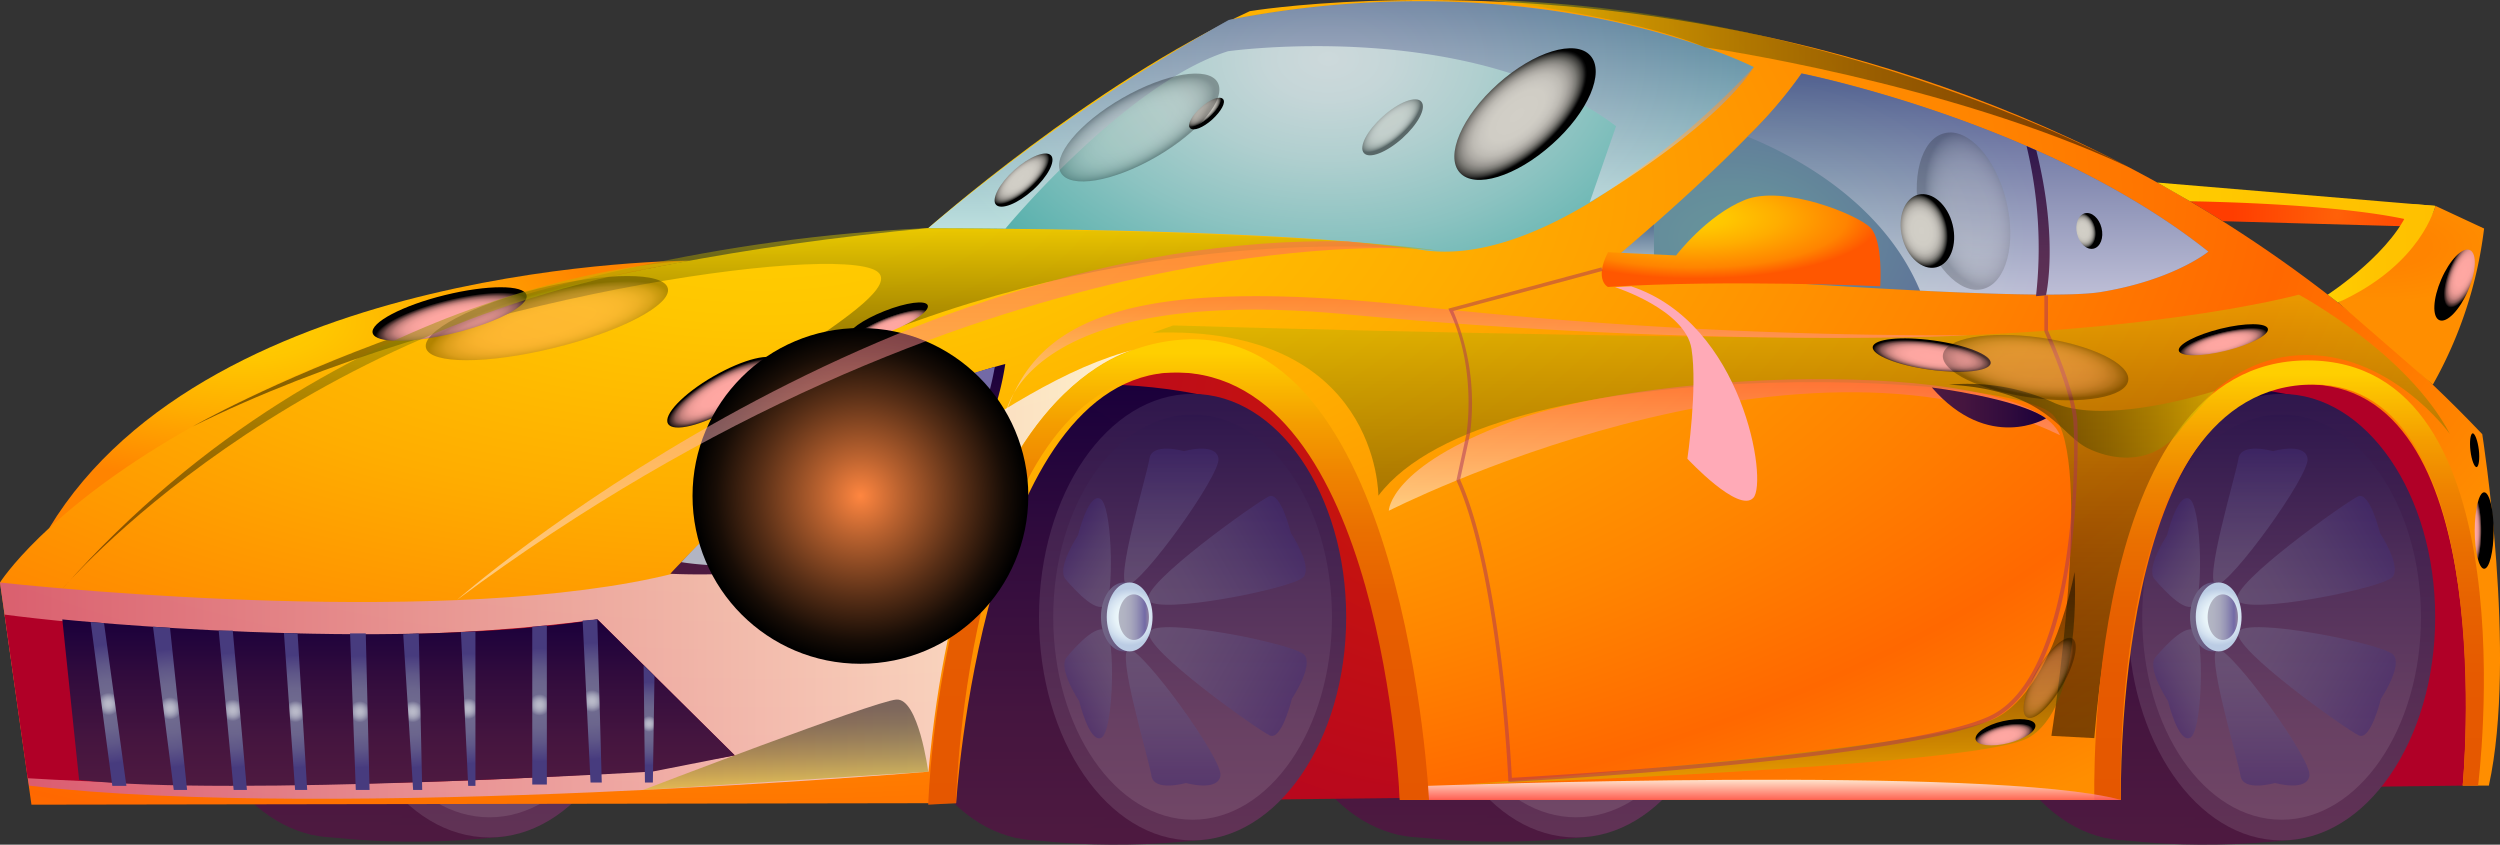 <svg xmlns="http://www.w3.org/2000/svg" xmlns:xlink="http://www.w3.org/1999/xlink" viewBox="0 0 341 115.21"><rect x="0" y="0" width="341" height="115.21" fill="#333333" stroke="none"/><defs><style>.cls-1{isolation:isolate;}.cls-2{fill:url(#Безымянный_градиент_367);}.cls-3{fill:url(#Безымянный_градиент_319);}.cls-100,.cls-101,.cls-102,.cls-103,.cls-104,.cls-105,.cls-106,.cls-12,.cls-13,.cls-17,.cls-18,.cls-19,.cls-20,.cls-21,.cls-22,.cls-23,.cls-24,.cls-26,.cls-31,.cls-32,.cls-33,.cls-34,.cls-35,.cls-36,.cls-37,.cls-38,.cls-4,.cls-41,.cls-42,.cls-44,.cls-45,.cls-46,.cls-47,.cls-48,.cls-49,.cls-50,.cls-51,.cls-52,.cls-53,.cls-54,.cls-55,.cls-56,.cls-57,.cls-58,.cls-65,.cls-66,.cls-67,.cls-68,.cls-69,.cls-70,.cls-71,.cls-72,.cls-73,.cls-74,.cls-76,.cls-79,.cls-8,.cls-80,.cls-81,.cls-82,.cls-83,.cls-85,.cls-86,.cls-87,.cls-88,.cls-89,.cls-91,.cls-93,.cls-94,.cls-95,.cls-96,.cls-97,.cls-98,.cls-99{fill-rule:evenodd;}.cls-4{fill:url(#Безымянный_градиент_11);}.cls-5{fill:url(#Безымянный_градиент_11-2);}.cls-6{fill:url(#Безымянный_градиент_81);}.cls-7{fill:url(#Безымянный_градиент_115);}.cls-8{fill:url(#Безымянный_градиент_11-3);}.cls-9{fill:url(#Безымянный_градиент_11-4);}.cls-10{fill:url(#Безымянный_градиент_81-2);}.cls-11{fill:url(#Безымянный_градиент_115-2);}.cls-12{fill:url(#Безымянный_градиент_309);}.cls-13{fill:url(#Безымянный_градиент_11-5);}.cls-14{fill:url(#Безымянный_градиент_11-6);}.cls-15{fill:url(#Безымянный_градиент_81-3);}.cls-16{fill:url(#Безымянный_градиент_371);}.cls-17,.cls-18,.cls-19,.cls-20,.cls-21,.cls-22,.cls-30,.cls-43,.cls-50,.cls-51,.cls-52,.cls-56,.cls-58,.cls-66,.cls-67,.cls-94{mix-blend-mode:multiply;}.cls-17,.cls-18,.cls-19,.cls-20,.cls-21,.cls-22,.cls-30,.cls-53,.cls-56,.cls-57,.cls-58,.cls-62,.cls-63,.cls-64,.cls-74,.cls-77,.cls-93,.cls-94,.cls-95{opacity:0.5;}.cls-17{fill:url(#Безымянный_градиент_92);}.cls-18{fill:url(#Безымянный_градиент_92-2);}.cls-19{fill:url(#Безымянный_градиент_92-3);}.cls-20{fill:url(#Безымянный_градиент_92-4);}.cls-21{fill:url(#Безымянный_градиент_92-5);}.cls-22{fill:url(#Безымянный_градиент_92-6);}.cls-23{fill:url(#Безымянный_градиент_92-7);}.cls-24{fill:url(#Безымянный_градиент_62);}.cls-25{fill:url(#Безымянный_градиент_93);}.cls-26{fill:url(#Безымянный_градиент_11-7);}.cls-27{fill:url(#Безымянный_градиент_11-8);}.cls-28{fill:url(#Безымянный_градиент_81-4);}.cls-29{fill:url(#Безымянный_градиент_371-2);}.cls-31{fill:url(#Безымянный_градиент_92-8);}.cls-32{fill:url(#Безымянный_градиент_92-9);}.cls-33{fill:url(#Безымянный_градиент_92-10);}.cls-34{fill:url(#Безымянный_градиент_92-11);}.cls-35{fill:url(#Безымянный_градиент_92-12);}.cls-36{fill:url(#Безымянный_градиент_92-13);}.cls-37{fill:url(#Безымянный_градиент_92-14);}.cls-38{fill:url(#Безымянный_градиент_62-2);}.cls-39{fill:url(#Безымянный_градиент_93-2);}.cls-40{fill:url(#Безымянный_градиент_382);}.cls-41{fill:url(#Безымянный_градиент_74);}.cls-42{fill:url(#Безымянный_градиент_127);}.cls-43,.cls-67{opacity:0.8;}.cls-43{fill:url(#Безымянный_градиент_314);}.cls-44{fill:url(#Безымянный_градиент_309-2);}.cls-45{fill:url(#Безымянный_градиент_11-9);}.cls-46{fill:url(#Безымянный_градиент_11-10);}.cls-47{fill:url(#Безымянный_градиент_64);}.cls-48{fill:url(#Безымянный_градиент_62-3);}.cls-49{fill:url(#Безымянный_градиент_62-4);}.cls-50,.cls-51,.cls-52{opacity:0.6;}.cls-50{fill:url(#Безымянный_градиент_124);}.cls-51{fill:url(#Безымянный_градиент_124-2);}.cls-52{fill:url(#Безымянный_градиент_124-3);}.cls-53,.cls-57,.cls-62,.cls-63,.cls-64,.cls-68,.cls-69,.cls-70,.cls-71,.cls-72,.cls-73,.cls-74,.cls-75,.cls-79,.cls-80,.cls-81,.cls-82,.cls-83,.cls-84,.cls-85,.cls-86,.cls-87,.cls-88,.cls-89,.cls-90,.cls-91,.cls-92,.cls-93,.cls-95{mix-blend-mode:screen;}.cls-53{fill:url(#Безымянный_градиент_323);}.cls-54{fill:url(#Безымянный_градиент_338);}.cls-55{fill:url(#Безымянный_градиент_338-2);}.cls-56{fill:url(#Безымянный_градиент_341);}.cls-57{fill:url(#Безымянный_градиент_342);}.cls-58{fill:url(#Безымянный_градиент_341-2);}.cls-59{fill:url(#Безымянный_градиент_346);}.cls-60{fill:url(#Безымянный_градиент_358);}.cls-61{fill:url(#Безымянный_градиент_358-2);}.cls-62{fill:url(#Безымянный_градиент_323-2);}.cls-63{fill:url(#Безымянный_градиент_368);}.cls-64{fill:url(#Безымянный_градиент_323-3);}.cls-65{fill:url(#Безымянный_градиент_378);}.cls-66{fill:#ffaab7;}.cls-67{fill:url(#Безымянный_градиент_379);}.cls-68{opacity:0.2;fill:url(#Безымянный_градиент_159);}.cls-69{fill:url(#Безымянный_градиент_159-2);}.cls-70{fill:url(#Безымянный_градиент_159-3);}.cls-71{fill:url(#Безымянный_градиент_159-4);}.cls-72{fill:url(#Безымянный_градиент_159-5);}.cls-73{fill:url(#Безымянный_градиент_159-6);}.cls-74{fill:url(#Безымянный_градиент_159-7);}.cls-75,.cls-83,.cls-90,.cls-91{opacity:0.3;}.cls-75{fill:url(#Безымянный_градиент_159-8);}.cls-76{fill:url(#Безымянный_градиент_81-5);}.cls-78{fill:#ab3255;}.cls-79{fill:url(#Безымянный_градиент_166);}.cls-80{fill:url(#Безымянный_градиент_166-2);}.cls-81{fill:url(#Безымянный_градиент_166-3);}.cls-82{fill:url(#Безымянный_градиент_166-4);}.cls-83{fill:url(#Безымянный_градиент_166-5);}.cls-84{fill:url(#Безымянный_градиент_166-6);}.cls-85{fill:url(#Безымянный_градиент_166-7);}.cls-86{fill:url(#Безымянный_градиент_166-8);}.cls-87{fill:url(#Безымянный_градиент_166-9);}.cls-88{fill:url(#Безымянный_градиент_166-10);}.cls-89{fill:url(#Безымянный_градиент_166-11);}.cls-90{fill:url(#Безымянный_градиент_166-12);}.cls-91{fill:url(#Безымянный_градиент_166-13);}.cls-92{fill:url(#Безымянный_градиент_162);}.cls-93{fill:url(#Безымянный_градиент_342-2);}.cls-94{fill:url(#Безымянный_градиент_341-3);}.cls-95{fill:url(#Безымянный_градиент_323-4);}.cls-96{fill:url(#Безымянный_градиент_11-11);}.cls-97{fill:url(#Безымянный_градиент_286);}.cls-98{fill:url(#Безымянный_градиент_286-2);}.cls-99{fill:url(#Безымянный_градиент_286-3);}.cls-100{fill:url(#Безымянный_градиент_286-4);}.cls-101{fill:url(#Безымянный_градиент_286-5);}.cls-102{fill:url(#Безымянный_градиент_286-6);}.cls-103{fill:url(#Безымянный_градиент_286-7);}.cls-104{fill:url(#Безымянный_градиент_286-8);}.cls-105{fill:url(#Безымянный_градиент_286-9);}.cls-106{fill:url(#Безымянный_градиент_286-10);}</style><radialGradient id="Безымянный_градиент_367" cx="359.26" cy="53.98" r="14.23" gradientUnits="userSpaceOnUse"><stop offset="0" stop-color="#ff6108"/><stop offset="1" stop-color="#ff3d00"/></radialGradient><radialGradient id="Безымянный_градиент_319" cx="73.82" cy="68.75" r="48.69" gradientTransform="translate(0 37.6) scale(1 0.45)" gradientUnits="userSpaceOnUse"><stop offset="0.03" stop-color="#ffcf00"/><stop offset="0.24" stop-color="#ffc600"/><stop offset="0.57" stop-color="#ffad00"/><stop offset="0.99" stop-color="#ff8500"/><stop offset="1" stop-color="#ff8400"/></radialGradient><linearGradient id="Безымянный_градиент_11" x1="95.5" y1="139.48" x2="95.5" y2="78.18" gradientUnits="userSpaceOnUse"><stop offset="0.02" stop-color="#4d1940"/><stop offset="0.28" stop-color="#45153f"/><stop offset="0.68" stop-color="#300b3d"/><stop offset="1" stop-color="#1a003b"/></linearGradient><linearGradient id="Безымянный_градиент_11-2" x1="45.81" y1="114.23" x2="45.81" y2="54.75" xlink:href="#Безымянный_градиент_11"/><linearGradient id="Безымянный_градиент_81" x1="66.77" y1="114.23" x2="66.77" y2="54.75" gradientUnits="userSpaceOnUse"><stop offset="0.02" stop-color="#603255"/><stop offset="0.29" stop-color="#582e54"/><stop offset="0.7" stop-color="#432250"/><stop offset="1" stop-color="#2f174d"/></linearGradient><linearGradient id="Безымянный_градиент_115" x1="66.77" y1="111.48" x2="66.77" y2="57.5" gradientUnits="userSpaceOnUse"><stop offset="0.02" stop-color="#704766"/><stop offset="0.24" stop-color="#684163"/><stop offset="0.58" stop-color="#53315b"/><stop offset="0.99" stop-color="#30184d"/><stop offset="1" stop-color="#2f174d"/></linearGradient><linearGradient id="Безымянный_градиент_11-3" x1="243.71" y1="139.48" x2="243.71" y2="78.18" xlink:href="#Безымянный_градиент_11"/><linearGradient id="Безымянный_градиент_11-4" x1="194.02" y1="114.23" x2="194.02" y2="54.75" xlink:href="#Безымянный_градиент_11"/><linearGradient id="Безымянный_градиент_81-2" x1="214.97" y1="114.23" x2="214.97" y2="54.75" xlink:href="#Безымянный_градиент_81"/><linearGradient id="Безымянный_градиент_115-2" x1="214.97" y1="111.48" x2="214.97" y2="57.5" xlink:href="#Безымянный_градиент_115"/><radialGradient id="Безымянный_градиент_309" cx="237.06" cy="83.37" r="78" gradientUnits="userSpaceOnUse"><stop offset="0" stop-color="#cc1908"/><stop offset="1" stop-color="#b00027"/></radialGradient><linearGradient id="Безымянный_градиент_11-5" x1="191.4" y1="139.89" x2="191.4" y2="77.13" xlink:href="#Безымянный_градиент_11"/><linearGradient id="Безымянный_градиент_11-6" x1="141.71" y1="114.63" x2="141.71" y2="53.73" xlink:href="#Безымянный_градиент_11"/><linearGradient id="Безымянный_градиент_81-3" x1="162.67" y1="114.63" x2="162.67" y2="53.73" xlink:href="#Безымянный_градиент_81"/><linearGradient id="Безымянный_градиент_371" x1="162.67" y1="111.81" x2="162.67" y2="56.55" gradientUnits="userSpaceOnUse"><stop offset="0.02" stop-color="#704666"/><stop offset="0.24" stop-color="#684063"/><stop offset="0.58" stop-color="#53315b"/><stop offset="0.99" stop-color="#30184d"/><stop offset="1" stop-color="#2f174d"/></linearGradient><linearGradient id="Безымянный_градиент_92" x1="200.25" y1="104.46" x2="200.25" y2="85.87" gradientUnits="userSpaceOnUse"><stop offset="0.02" stop-color="#726686"/><stop offset="0.26" stop-color="#6c5e84"/><stop offset="0.62" stop-color="#5a497d"/><stop offset="1" stop-color="#422c74"/></linearGradient><linearGradient id="Безымянный_градиент_92-2" x1="521.48" y1="120.97" x2="521.48" y2="112.26" gradientTransform="translate(-171.37 493.39) rotate(-60)" xlink:href="#Безымянный_градиент_92"/><linearGradient id="Безымянный_градиент_92-3" x1="656.94" y1="407.13" x2="656.94" y2="398.43" gradientTransform="translate(170.15 888.22) rotate(-120)" xlink:href="#Безымянный_градиент_92"/><linearGradient id="Безымянный_градиент_92-4" x1="482.53" y1="676.42" x2="482.53" y2="657.83" gradientTransform="translate(683.05 789.66) rotate(180)" xlink:href="#Безымянный_градиент_92"/><linearGradient id="Безымянный_градиент_92-5" x1="166.09" y1="661.83" x2="166.09" y2="639.7" gradientTransform="translate(854.43 296.28) rotate(120)" xlink:href="#Безымянный_градиент_92"/><linearGradient id="Безымянный_градиент_92-6" x1="21.66" y1="376.01" x2="21.66" y2="353.88" gradientTransform="translate(512.9 -98.56) rotate(60)" xlink:href="#Безымянный_градиент_92"/><linearGradient id="Безымянный_градиент_92-7" x1="190.67" y1="108.83" x2="196.92" y2="108.83" xlink:href="#Безымянный_градиент_92"/><radialGradient id="Безымянный_градиент_62" cx="194.58" cy="108.83" r="3.99" gradientUnits="userSpaceOnUse"><stop offset="0" stop-color="#f5ffff"/><stop offset="0.27" stop-color="#f1fcfd"/><stop offset="0.51" stop-color="#e6f2f8"/><stop offset="0.75" stop-color="#d4e2f0"/><stop offset="0.97" stop-color="#bbcce4"/></radialGradient><linearGradient id="Безымянный_градиент_93" x1="152.58" y1="84.18" x2="156.71" y2="84.18" gradientUnits="userSpaceOnUse"><stop offset="0" stop-color="#b3b6c3"/><stop offset="0.21" stop-color="#b0b2c2"/><stop offset="0.41" stop-color="#a7a7bd"/><stop offset="0.59" stop-color="#9795b6"/><stop offset="0.77" stop-color="#817bac"/><stop offset="0.87" stop-color="#736aa6"/><stop offset="1" stop-color="#9185a2"/></linearGradient><linearGradient id="Безымянный_градиент_11-7" x1="339.95" y1="139.89" x2="339.95" y2="77.13" xlink:href="#Безымянный_градиент_11"/><linearGradient id="Безымянный_градиент_11-8" x1="290.26" y1="114.63" x2="290.26" y2="53.73" xlink:href="#Безымянный_градиент_11"/><linearGradient id="Безымянный_градиент_81-4" x1="311.21" y1="114.63" x2="311.21" y2="53.73" xlink:href="#Безымянный_градиент_81"/><linearGradient id="Безымянный_градиент_371-2" x1="311.21" y1="111.81" x2="311.21" y2="56.55" xlink:href="#Безымянный_градиент_371"/><linearGradient id="Безымянный_градиент_92-8" x1="348.8" y1="104.46" x2="348.8" y2="85.87" xlink:href="#Безымянный_градиент_92"/><linearGradient id="Безымянный_градиент_92-9" x1="595.76" y1="249.62" x2="595.76" y2="240.91" gradientTransform="translate(-171.37 493.39) rotate(-60)" xlink:href="#Безымянный_градиент_92"/><linearGradient id="Безымянный_градиент_92-10" x1="582.66" y1="535.78" x2="582.66" y2="527.07" gradientTransform="translate(170.15 888.22) rotate(-120)" xlink:href="#Безымянный_градиент_92"/><linearGradient id="Безымянный_градиент_92-11" x1="333.99" y1="676.42" x2="333.99" y2="657.83" gradientTransform="translate(683.05 789.66) rotate(180)" xlink:href="#Безымянный_градиент_92"/><linearGradient id="Безымянный_градиент_92-12" x1="91.82" y1="533.18" x2="91.82" y2="511.06" gradientTransform="translate(854.43 296.28) rotate(120)" xlink:href="#Безымянный_градиент_92"/><linearGradient id="Безымянный_градиент_92-13" x1="95.93" y1="247.36" x2="95.93" y2="225.24" gradientTransform="translate(512.9 -98.56) rotate(60)" xlink:href="#Безымянный_градиент_92"/><linearGradient id="Безымянный_градиент_92-14" x1="339.22" y1="108.83" x2="345.47" y2="108.83" xlink:href="#Безымянный_градиент_92"/><radialGradient id="Безымянный_градиент_62-2" cx="343.13" cy="108.83" r="3.99" xlink:href="#Безымянный_градиент_62"/><linearGradient id="Безымянный_градиент_93-2" x1="301.12" y1="84.18" x2="305.26" y2="84.18" xlink:href="#Безымянный_градиент_93"/><radialGradient id="Безымянный_градиент_382" cx="144.32" cy="50.31" r="254.49" gradientTransform="translate(0 27.51) scale(1 0.45)" gradientUnits="userSpaceOnUse"><stop offset="0.03" stop-color="#ffcf00"/><stop offset="0.16" stop-color="#ffc600"/><stop offset="0.38" stop-color="#ffad00"/><stop offset="0.65" stop-color="#ff8500"/><stop offset="0.82" stop-color="#ff6800"/><stop offset="1" stop-color="#ff8e00"/></radialGradient><radialGradient id="Безымянный_градиент_74" cx="221.69" cy="32.58" r="55.96" gradientTransform="translate(0 11.21) scale(1 0.66)" gradientUnits="userSpaceOnUse"><stop offset="0" stop-color="#cdd9db"/><stop offset="0.15" stop-color="#c5d6d8"/><stop offset="0.37" stop-color="#b0cfcf"/><stop offset="0.65" stop-color="#8cc3c1"/><stop offset="0.97" stop-color="#5cb2ae"/><stop offset="1" stop-color="#57b0ac"/></radialGradient><radialGradient id="Безымянный_градиент_127" cx="276.66" cy="56.89" r="42.33" gradientTransform="translate(0 19.57) scale(1 0.66)" gradientUnits="userSpaceOnUse"><stop offset="0" stop-color="#67959b"/><stop offset="0.25" stop-color="#658d9b"/><stop offset="0.62" stop-color="#607899"/><stop offset="1" stop-color="#5a5c98"/></radialGradient><linearGradient id="Безымянный_градиент_314" x1="40.5" y1="102.94" x2="195.63" y2="102.94" gradientUnits="userSpaceOnUse"><stop offset="0.01" stop-color="#d1578b"/><stop offset="1" stop-color="#fff"/></linearGradient><radialGradient id="Безымянный_градиент_309-2" cx="90.92" cy="120.1" r="36.15" xlink:href="#Безымянный_градиент_309"/><linearGradient id="Безымянный_градиент_11-9" x1="94.87" y1="131.87" x2="94.87" y2="109.17" xlink:href="#Безымянный_градиент_11"/><linearGradient id="Безымянный_градиент_11-10" x1="154.78" y1="103.03" x2="154.78" y2="74.33" xlink:href="#Безымянный_градиент_11"/><linearGradient id="Безымянный_градиент_64" x1="154.81" y1="101.87" x2="154.81" y2="74.73" gradientUnits="userSpaceOnUse"><stop offset="0" stop-color="#b3b6c3"/><stop offset="0.21" stop-color="#b0b2c2"/><stop offset="0.41" stop-color="#a7a7bd"/><stop offset="0.59" stop-color="#9795b6"/><stop offset="0.77" stop-color="#817bac"/><stop offset="0.87" stop-color="#736aa6"/></linearGradient><radialGradient id="Безымянный_градиент_62-3" cx="154.95" cy="83.15" r="13.02" xlink:href="#Безымянный_градиент_62"/><radialGradient id="Безымянный_градиент_62-4" cx="140.02" cy="92.42" r="8.66" xlink:href="#Безымянный_градиент_62"/><linearGradient id="Безымянный_градиент_124" x1="223.41" y1="55.85" x2="223.41" y2="24.85" gradientUnits="userSpaceOnUse"><stop offset="0" stop-color="#fff"/><stop offset="0.99" stop-color="#4d5e8b"/></linearGradient><linearGradient id="Безымянный_градиент_124-2" x1="262.52" y1="61.95" x2="262.52" y2="55.29" xlink:href="#Безымянный_градиент_124"/><linearGradient id="Безымянный_градиент_124-3" x1="310.28" y1="64.87" x2="310.28" y2="34.71" xlink:href="#Безымянный_градиент_124"/><linearGradient id="Безымянный_градиент_323" x1="286.18" y1="125.39" x2="286.18" y2="64.87" gradientUnits="userSpaceOnUse"><stop offset="0.01"/><stop offset="0.11" stop-color="#070600"/><stop offset="0.25" stop-color="#1a1800"/><stop offset="0.42" stop-color="#393500"/><stop offset="0.61" stop-color="#655d00"/><stop offset="0.81" stop-color="#9c9000"/><stop offset="0.99" stop-color="#d4c400"/></linearGradient><linearGradient id="Безымянный_градиент_338" x1="201.27" y1="134.44" x2="201.27" y2="70.96" gradientUnits="userSpaceOnUse"><stop offset="0" stop-color="#e55700"/><stop offset="0.28" stop-color="#e65a00"/><stop offset="0.45" stop-color="#e76200"/><stop offset="0.59" stop-color="#ea7000"/><stop offset="0.71" stop-color="#ef8400"/><stop offset="0.82" stop-color="#f49e00"/><stop offset="0.92" stop-color="#fbbe00"/><stop offset="0.97" stop-color="#ffcf00"/></linearGradient><linearGradient id="Безымянный_градиент_338-2" x1="352.73" y1="133.79" x2="352.73" y2="73.84" xlink:href="#Безымянный_градиент_338"/><linearGradient id="Безымянный_градиент_341" x1="243.4" y1="81.22" x2="243.4" y2="65.08" gradientUnits="userSpaceOnUse"><stop offset="0" stop-color="#fff"/><stop offset="0.99" stop-color="#ff5e68"/></linearGradient><linearGradient id="Безымянный_градиент_342" x1="281.91" y1="131.69" x2="281.91" y2="102.7" gradientUnits="userSpaceOnUse"><stop offset="0.01" stop-color="#d4c400"/><stop offset="0.19" stop-color="#9c9000"/><stop offset="0.39" stop-color="#655d00"/><stop offset="0.58" stop-color="#393500"/><stop offset="0.75" stop-color="#1a1800"/><stop offset="0.89" stop-color="#070600"/><stop offset="0.99"/></linearGradient><linearGradient id="Безымянный_градиент_341-2" x1="275.71" y1="94.35" x2="275.71" y2="76.39" xlink:href="#Безымянный_градиент_341"/><radialGradient id="Безымянный_градиент_346" cx="365.45" cy="58.45" r="16.94" gradientTransform="translate(0 31.97) scale(1 0.45)" gradientUnits="userSpaceOnUse"><stop offset="0.38" stop-color="#ff8400"/><stop offset="1" stop-color="#ff8e00"/></radialGradient><linearGradient id="Безымянный_градиент_358" x1="334.75" y1="52.43" x2="372.67" y2="52.43" gradientUnits="userSpaceOnUse"><stop offset="0.03" stop-color="#ffcf00"/><stop offset="0.13" stop-color="#ffcb00"/><stop offset="0.45" stop-color="#ffc300"/><stop offset="1" stop-color="#ffc000"/></linearGradient><linearGradient id="Безымянный_градиент_358-2" x1="358" y1="59.22" x2="372.67" y2="59.22" xlink:href="#Безымянный_градиент_358"/><linearGradient id="Безымянный_градиент_323-2" x1="152.08" y1="82.86" x2="152.08" y2="55.79" xlink:href="#Безымянный_градиент_323"/><linearGradient id="Безымянный_градиент_368" x1="243.71" y1="36.06" x2="330.76" y2="36.06" xlink:href="#Безымянный_градиент_342"/><linearGradient id="Безымянный_градиент_323-3" x1="306.31" y1="82.07" x2="342.61" y2="82.07" xlink:href="#Безымянный_градиент_323"/><radialGradient id="Безымянный_градиент_378" cx="271.88" cy="55.12" r="29.89" gradientTransform="matrix(0.87, 0.01, 0, 0.28, 34.49, 36.15)" gradientUnits="userSpaceOnUse"><stop offset="0.03" stop-color="#ffcf00"/><stop offset="0.2" stop-color="#ffc600"/><stop offset="0.47" stop-color="#ffad00"/><stop offset="0.81" stop-color="#ff8500"/><stop offset="0.82" stop-color="#ff8400"/><stop offset="1" stop-color="#ff5700"/></radialGradient><linearGradient id="Безымянный_градиент_379" x1="282.54" y1="133.79" x2="282.54" y2="131.04" gradientUnits="userSpaceOnUse"><stop offset="0.01" stop-color="#ff5e68"/><stop offset="1" stop-color="#fff"/></linearGradient><radialGradient id="Безымянный_градиент_159" cx="343.1" cy="105.29" r="7.6" gradientTransform="matrix(0.77, -0.19, 0.34, 1.4, 9.34, -28.96)" gradientUnits="userSpaceOnUse"><stop offset="0.01" stop-color="#d2cfc7"/><stop offset="0.39" stop-color="#d0cdc5"/><stop offset="0.52" stop-color="#c9c6bf"/><stop offset="0.62" stop-color="#bebbb4"/><stop offset="0.7" stop-color="#adaaa4"/><stop offset="0.77" stop-color="#97948f"/><stop offset="0.83" stop-color="#7b7a75"/><stop offset="0.88" stop-color="#5b5a56"/><stop offset="0.93" stop-color="#353533"/><stop offset="0.97" stop-color="#0c0c0c"/><stop offset="0.99"/></radialGradient><radialGradient id="Безымянный_градиент_159-2" cx="340.86" cy="106.07" r="3.55" gradientTransform="matrix(0.97, -0.24, 0.34, 1.4, -64.09, -10.56)" xlink:href="#Безымянный_градиент_159"/><radialGradient id="Безымянный_градиент_159-3" cx="362.3" cy="109.74" r="1.72" gradientTransform="matrix(0.97, -0.24, 0.34, 1.4, -64.09, -10.56)" xlink:href="#Безымянный_градиент_159"/><radialGradient id="Безымянный_градиент_159-4" cx="80.34" cy="154.3" r="1.88" gradientTransform="matrix(0.67, 0.74, -1.99, 1.78, 432.98, -285.13)" xlink:href="#Безымянный_градиент_159"/><radialGradient id="Безымянный_градиент_159-5" cx="141.58" cy="133.04" r="4.48" gradientTransform="matrix(0.82, 0.92, -1.99, 1.78, 396.09, -326.67)" xlink:href="#Безымянный_градиент_159"/><radialGradient id="Безымянный_градиент_159-6" cx="90.23" cy="145.06" r="1.12" gradientTransform="matrix(0.67, 0.74, -1.99, 1.78, 432.98, -285.13)" xlink:href="#Безымянный_градиент_159"/><radialGradient id="Безымянный_градиент_159-7" cx="108.6" cy="138.46" r="1.98" gradientTransform="matrix(0.67, 0.74, -1.99, 1.78, 432.98, -285.13)" xlink:href="#Безымянный_градиент_159"/><radialGradient id="Безымянный_градиент_159-8" cx="67.24" cy="158.15" r="4.63" gradientTransform="matrix(0, 1, -2.67, 0, 617.57, -25.17)" xlink:href="#Безымянный_градиент_159"/><linearGradient id="Безымянный_градиент_81-5" x1="318.5" y1="65.08" x2="318.5" y2="44.6" xlink:href="#Безымянный_градиент_81"/><radialGradient id="Безымянный_градиент_166" cx="-85.38" cy="207.6" r="4.48" gradientTransform="matrix(0.14, 0.58, -2.34, 0.58, 599.8, -2.69)" gradientUnits="userSpaceOnUse"><stop offset="0.01" stop-color="#ffa7a2"/><stop offset="0.37" stop-color="#fda6a1"/><stop offset="0.5" stop-color="#f6a19c"/><stop offset="0.6" stop-color="#eb9a95"/><stop offset="0.67" stop-color="#da8f8a"/><stop offset="0.74" stop-color="#c4807c"/><stop offset="0.79" stop-color="#a86e6b"/><stop offset="0.85" stop-color="#885956"/><stop offset="0.89" stop-color="#62403e"/><stop offset="0.94" stop-color="#372423"/><stop offset="0.98" stop-color="#090606"/><stop offset="0.99"/></radialGradient><radialGradient id="Безымянный_градиент_166-2" cx="-58.03" cy="174.96" r="2.4" gradientTransform="matrix(0.22, 0.55, -2.24, 0.89, 566.49, -54.43)" xlink:href="#Безымянный_градиент_166"/><radialGradient id="Безымянный_градиент_166-3" cx="-14.92" cy="156.41" r="2.4" gradientTransform="matrix(0.56, 0.2, -0.8, 2.27, 303.26, -247.9)" xlink:href="#Безымянный_градиент_166"/><radialGradient id="Безымянный_градиент_166-4" cx="-29.85" cy="177.77" r="2.4" gradientTransform="matrix(0.52, 0.9, -3.1, 1.79, 705.65, -212.97)" xlink:href="#Безымянный_градиент_166"/><radialGradient id="Безымянный_градиент_166-5" cx="-79.18" cy="202.3" r="7.05" xlink:href="#Безымянный_градиент_166"/><radialGradient id="Безымянный_градиент_166-6" cx="55.13" cy="152.67" r="3.37" gradientTransform="matrix(-0.6, 0, 0, -2.41, 336.85, 441.02)" xlink:href="#Безымянный_градиент_166"/><radialGradient id="Безымянный_градиент_166-7" cx="-3.18" cy="131.45" r="2.59" gradientTransform="matrix(0.14, 0.58, -2.34, 0.58, 651.82, -2.89)" xlink:href="#Безымянный_градиент_166"/><radialGradient id="Безымянный_градиент_166-8" cx="70.84" cy="159.81" r="2.59" gradientTransform="matrix(0.14, 0.58, -1.57, 0.39, 554.77, 21.75)" xlink:href="#Безымянный_градиент_166"/><radialGradient id="Безымянный_градиент_166-9" cx="403.55" cy="165.08" r="0.96" gradientTransform="matrix(-0.59, 0.07, -0.28, -2.39, 663.85, 452.84)" xlink:href="#Безымянный_градиент_166"/><radialGradient id="Безымянный_градиент_166-10" cx="439.55" cy="158.04" r="2.16" gradientTransform="translate(641.44 477.93) rotate(180) scale(0.6 2.41)" xlink:href="#Безымянный_градиент_166"/><radialGradient id="Безымянный_градиент_166-11" cx="405.61" cy="158.64" r="2.16" gradientTransform="matrix(-0.84, -0.37, 0.96, -2.21, 564.95, 562.53)" xlink:href="#Безымянный_градиент_166"/><radialGradient id="Безымянный_градиент_166-12" cx="113.99" cy="146.71" r="5.3" gradientTransform="matrix(-0.78, 0, 0, -2.41, 407.31, 428.38)" xlink:href="#Безымянный_градиент_166"/><radialGradient id="Безымянный_градиент_166-13" cx="101.76" cy="115.27" r="2.58" gradientTransform="matrix(0.68, 0.39, -1.21, 2.09, 390.05, -163.24)" xlink:href="#Безымянный_градиент_166"/><radialGradient id="Безымянный_градиент_162" cx="117.36" cy="67.64" r="22.9" gradientUnits="userSpaceOnUse"><stop offset="0" stop-color="#ff8640"/><stop offset="0.24" stop-color="#ba622f"/><stop offset="0.61" stop-color="#572e16"/><stop offset="0.86" stop-color="#180d06"/><stop offset="0.99"/></radialGradient><linearGradient id="Безымянный_градиент_342-2" x1="147.67" y1="132.43" x2="147.67" y2="120.09" xlink:href="#Безымянный_градиент_342"/><linearGradient id="Безымянный_градиент_341-3" x1="167.83" y1="106.55" x2="167.83" y2="57.58" xlink:href="#Безымянный_градиент_341"/><linearGradient id="Безымянный_градиент_323-4" x1="91.82" y1="104.95" x2="91.82" y2="60.23" xlink:href="#Безымянный_градиент_323"/><linearGradient id="Безымянный_градиент_11-11" x1="303.98" y1="80.26" x2="319.56" y2="80.26" xlink:href="#Безымянный_градиент_11"/><radialGradient id="Безымянный_градиент_286" cx="14.81" cy="96.02" r="8.09" gradientUnits="userSpaceOnUse"><stop offset="0" stop-color="#babbca"/><stop offset="0.04" stop-color="#b7b7c7"/><stop offset="0.08" stop-color="#acacbf"/><stop offset="0.12" stop-color="#9b9ab2"/><stop offset="0.16" stop-color="#83809f"/><stop offset="0.19" stop-color="#6f6a8f"/><stop offset="0.41" stop-color="#6b658d"/><stop offset="0.67" stop-color="#5f5788"/><stop offset="0.96" stop-color="#4b3f80"/><stop offset="1" stop-color="#473b7e"/></radialGradient><radialGradient id="Безымянный_градиент_286-2" cx="23.19" cy="96.62" r="8.04" xlink:href="#Безымянный_градиент_286"/><radialGradient id="Безымянный_градиент_286-3" cx="31.75" cy="96.88" r="7.81" xlink:href="#Безымянный_градиент_286"/><radialGradient id="Безымянный_градиент_286-4" cx="40.31" cy="97.05" r="7.65" xlink:href="#Безымянный_градиент_286"/><radialGradient id="Безымянный_градиент_286-5" cx="49.08" cy="97.08" r="7.61" xlink:href="#Безымянный_градиент_286"/><radialGradient id="Безымянный_градиент_286-6" cx="56.3" cy="97.08" r="7.61" xlink:href="#Безымянный_градиент_286"/><radialGradient id="Безымянный_градиент_286-7" cx="63.86" cy="96.66" r="7.48" xlink:href="#Безымянный_градиент_286"/><radialGradient id="Безымянный_градиент_286-8" cx="73.59" cy="96.15" r="7.71" xlink:href="#Безымянный_градиент_286"/><radialGradient id="Безымянный_градиент_286-9" cx="80.77" cy="95.62" r="7.92" xlink:href="#Безымянный_градиент_286"/><radialGradient id="Безымянный_градиент_286-10" cx="88.53" cy="98.74" r="5.68" xlink:href="#Безымянный_градиент_286"/></defs><g class="cls-1"><g id="objects"><path class="cls-2" d="M379.3,55.85l-35.6-1-4.48-2.73S367.46,51.62,379.3,55.85Z" transform="translate(-40.5 -24.68)"/><path class="cls-3" d="M134.62,60.23s-65.31,0-87.41,36.48C47.21,96.71,85.36,69.32,134.62,60.23Z" transform="translate(-40.5 -24.68)"/><path class="cls-4" d="M82.48,138.41s11,2.15,26.8.36v-59s-16-3.75-27.56.41Z" transform="translate(-40.5 -24.68)"/><ellipse class="cls-5" cx="45.81" cy="84.49" rx="20.95" ry="29.74"/><ellipse class="cls-6" cx="66.77" cy="84.49" rx="20.95" ry="29.74"/><ellipse class="cls-7" cx="66.77" cy="84.49" rx="19.01" ry="26.99"/><path class="cls-8" d="M230.69,138.41s11,2.15,26.8.36v-59s-16-3.75-27.56.41Z" transform="translate(-40.5 -24.68)"/><ellipse class="cls-9" cx="194.02" cy="84.49" rx="20.95" ry="29.74"/><ellipse class="cls-10" cx="214.97" cy="84.49" rx="20.95" ry="29.74"/><ellipse class="cls-11" cx="214.97" cy="84.49" rx="19.01" ry="26.99"/><path class="cls-12" d="M170.92,134.23l205.49-2.39s14-54.6-22.94-59.59-145-16.13-166.25-7.38S171.76,125.93,170.92,134.23Z" transform="translate(-40.5 -24.68)"/><path class="cls-13" d="M178.38,138.79s11,2.2,26.8.37V78.72s-16-3.84-27.56.42Z" transform="translate(-40.5 -24.68)"/><ellipse class="cls-14" cx="141.71" cy="84.18" rx="20.95" ry="30.45"/><ellipse class="cls-15" cx="162.67" cy="84.18" rx="20.95" ry="30.45"/><ellipse class="cls-16" cx="162.67" cy="84.18" rx="19.01" ry="27.63"/><path class="cls-17" d="M206.7,87.22c-.33-2.25-4.7-1-4.7-1s-4.38-1.24-4.71,1-4.92,17.24-3,17.24S207,89.48,206.7,87.22Z" transform="translate(-40.5 -24.68)"/><path class="cls-18" d="M190.54,92.69c-1.61-.74-3,5-3,5s-3,4.49-1.7,6,4.72,5.3,5.65,3.11S192.16,93.43,190.54,92.69Z" transform="translate(-40.5 -24.68)"/><path class="cls-19" d="M186,114.32c-1.28,1.52,1.7,6,1.7,6s1.39,5.73,3,5,1.88-11.94.94-14.13S187.25,112.8,186,114.32Z" transform="translate(-40.5 -24.68)"/><path class="cls-20" d="M197.55,130.48c.34,2.26,4.71,1,4.71,1s4.37,1.24,4.71-1-10.59-17.23-12.46-17.23S197.22,128.23,197.55,130.48Z" transform="translate(-40.5 -24.68)"/><path class="cls-21" d="M213.71,125c1.61.73,3-5,3-5s3-4.49,1.7-6-20.23-5.3-21.16-3.11S212.1,124.28,213.71,125Z" transform="translate(-40.5 -24.68)"/><path class="cls-22" d="M218.29,103.39c1.28-1.52-1.71-6-1.71-6s-1.39-5.74-3-5-17.39,11.94-16.45,14.12S217,104.91,218.29,103.39Z" transform="translate(-40.5 -24.68)"/><path class="cls-23" d="M196.92,108.83c0,2.6-1.4,4.7-3.12,4.7s-3.13-2.1-3.13-4.7,1.4-4.7,3.13-4.7S196.92,106.24,196.92,108.83Z" transform="translate(-40.5 -24.68)"/><path class="cls-24" d="M197.71,108.83c0,2.6-1.4,4.7-3.13,4.7s-3.12-2.1-3.12-4.7,1.4-4.7,3.12-4.7S197.71,106.24,197.71,108.83Z" transform="translate(-40.5 -24.68)"/><ellipse class="cls-25" cx="154.65" cy="84.18" rx="2.07" ry="3.11"/><path class="cls-26" d="M326.93,138.79s11,2.2,26.8.37V78.72s-16-3.84-27.56.42Z" transform="translate(-40.5 -24.68)"/><ellipse class="cls-27" cx="290.26" cy="84.18" rx="20.95" ry="30.45"/><ellipse class="cls-28" cx="311.21" cy="84.18" rx="20.95" ry="30.45"/><ellipse class="cls-29" cx="311.21" cy="84.18" rx="19.01" ry="27.63"/><g class="cls-30"><path class="cls-31" d="M355.25,87.22c-.34-2.25-4.71-1-4.71-1s-4.37-1.24-4.71,1-4.91,17.24-3,17.24S355.58,89.48,355.25,87.22Z" transform="translate(-40.5 -24.68)"/><path class="cls-32" d="M339.09,92.69c-1.61-.74-3,5-3,5s-3,4.49-1.7,6,4.72,5.3,5.66,3.11S340.7,93.43,339.09,92.69Z" transform="translate(-40.5 -24.68)"/><path class="cls-33" d="M334.51,114.32c-1.27,1.52,1.71,6,1.71,6s1.39,5.73,3,5,1.88-11.94.95-14.13S335.79,112.8,334.51,114.32Z" transform="translate(-40.5 -24.68)"/><path class="cls-34" d="M346.1,130.48c.33,2.26,4.71,1,4.71,1s4.37,1.24,4.7-1-10.59-17.23-12.46-17.23S345.76,128.23,346.1,130.48Z" transform="translate(-40.5 -24.68)"/><path class="cls-35" d="M362.26,125c1.61.73,3-5,3-5s3-4.49,1.7-6-20.22-5.3-21.16-3.11S360.65,124.28,362.26,125Z" transform="translate(-40.5 -24.68)"/><path class="cls-36" d="M366.83,103.39c1.28-1.52-1.7-6-1.7-6s-1.39-5.74-3-5-17.39,11.94-16.46,14.12S365.55,104.91,366.83,103.39Z" transform="translate(-40.5 -24.68)"/></g><path class="cls-37" d="M345.47,108.83c0,2.6-1.4,4.7-3.13,4.7s-3.12-2.1-3.12-4.7,1.4-4.7,3.12-4.7S345.47,106.24,345.47,108.83Z" transform="translate(-40.5 -24.68)"/><path class="cls-38" d="M346.25,108.83c0,2.6-1.4,4.7-3.12,4.7s-3.13-2.1-3.13-4.7,1.4-4.7,3.13-4.7S346.25,106.24,346.25,108.83Z" transform="translate(-40.5 -24.68)"/><ellipse class="cls-39" cx="303.19" cy="84.18" rx="2.07" ry="3.11"/><path class="cls-40" d="M44.79,134.44,40.5,104.13S64.82,65.51,167.11,55.79c0,0,22.38-19.76,43.87-29.59,0,0,97.76-16.29,168.1,57.7,0,0,4.79,30.25.9,47.94h-3.57s5.3-53.44-20.31-54.71c-27.48-1.37-26.31,56.66-26.31,56.66H231.45S231.12,75,200.76,75.47c-26.21.43-29.84,58.76-29.84,58.76Z" transform="translate(-40.5 -24.68)"/><path class="cls-41" d="M279.71,33.84v0A116.14,116.14,0,0,1,257.88,52a1.83,1.83,0,0,1-.25.15l-.1.06-.2.12h0c-7.34,4.42-15.5,7.58-22.86,6.44-13.92-2.15-41.66-2.73-56.83-2.88h-.07c-6.33-.07-10.45-.06-10.45-.06a256.45,256.45,0,0,1,41-28.41C250.88,19.07,279.71,33.84,279.71,33.84Z" transform="translate(-40.5 -24.68)"/><path class="cls-42" d="M341.72,59S337,62.89,327,64.52c-3.64.59-13.49.35-24.61-.2-13-.65-27.79-1.72-36.29-2.37-4.36-.33-7.08-.56-7.08-.56s3-2.5,7.1-6.1h0c3.87-3.41,8.68-7.8,12.76-12a60.87,60.87,0,0,0,7.35-8.6S319.48,41.3,341.72,59Z" transform="translate(-40.5 -24.68)"/><path class="cls-43" d="M40.5,104.13s53.18,6,86.17,0,48.74-26.89,69-31.88c0,0-23.77,4.26-28.52,57.69,0,0-80.94,6.85-122.69,1.9Z" transform="translate(-40.5 -24.68)"/><path class="cls-44" d="M41.12,108.51s42.28,5.84,80.86.66l18.73,18.54-12.49,2.12s-43.67,3.43-83.95,1Z" transform="translate(-40.5 -24.68)"/><path class="cls-45" d="M51.29,131.06,49,109.17s44,4.54,73,0l18.73,18.54-11.21,2.21S71.33,133.4,51.29,131.06Z" transform="translate(-40.5 -24.68)"/><path class="cls-46" d="M131.93,102.94s19.24-21.54,45.69-28.61a37.28,37.28,0,0,1-10.51,20.84C157.72,104.44,131.93,102.94,131.93,102.94Z" transform="translate(-40.5 -24.68)"/><path class="cls-47" d="M176.19,74.73c-5.89,33.1-42.76,26.63-42.76,26.63,1-1.06,2-2.09,3-3.07.58-.58,1.17-1.13,1.75-1.69a97.2,97.2,0,0,1,8.51-7.08c.65-.49,1.3-1,1.94-1.42l.67-.46c.59-.42,1.18-.81,1.77-1.21A96.94,96.94,0,0,1,166.83,78l2-.8A58.21,58.21,0,0,1,176.19,74.73Z" transform="translate(-40.5 -24.68)"/><path class="cls-48" d="M168.82,77.16l-2,.8a9,9,0,1,1-15.76,8.47c-.59.4-1.18.79-1.77,1.21a11.14,11.14,0,0,0,21.43-4.26A11,11,0,0,0,168.82,77.16Z" transform="translate(-40.5 -24.68)"/><path class="cls-49" d="M148.63,88.1c-.64.45-1.29.93-1.94,1.42a5.56,5.56,0,0,1-8.51,7.08c-.58.56-1.17,1.11-1.75,1.69a8,8,0,0,0,12.2-10.19Z" transform="translate(-40.5 -24.68)"/><path class="cls-50" d="M279.71,33.84v0c-4.92,7.67-18.83,16.3-21.82,18.09a1.83,1.83,0,0,1-.25.15l-.1.06-.2.12,3.59-10.37C241.14,27,208,31.67,208,31.67c-14,4.43-30.35,24.18-30.35,24.18h-.07c-6.33-.07-10.45-.06-10.45-.06a256.45,256.45,0,0,1,41-28.41C250.88,19.07,279.71,33.84,279.71,33.84Z" transform="translate(-40.5 -24.68)"/><path class="cls-51" d="M259,61.39s3-2.5,7.1-6.1l0,0V62C261.69,61.62,259,61.39,259,61.39Z" transform="translate(-40.5 -24.68)"/><path class="cls-52" d="M341.72,59S337,62.89,327,64.52c-3.64.59-13.49.35-24.61-.2-5.08-12.12-17.22-18.44-23.51-21a60.87,60.87,0,0,0,7.35-8.6S319.48,41.3,341.72,59Z" transform="translate(-40.5 -24.68)"/><path class="cls-53" d="M354.06,64.87s14.81,7.95,20.6,19c0,0-8.22-11.42-20.6-10.74s-24.72,14-27.9,52.23l-5.85-.31s6-38.09.13-43.86-76.73-9-91.93,11.1c0,0,.1-23.41-30.8-22.22l2.81-1s44.29,1.36,87.62,1.7S354.06,64.87,354.06,64.87Z" transform="translate(-40.5 -24.68)"/><path class="cls-54" d="M167.11,134.44S168.85,75,200.52,71.12s34.9,62.67,34.9,62.67h-4s-2.26-58.32-30.69-58.32-29.84,58.76-29.84,58.76Z" transform="translate(-40.5 -24.68)"/><path class="cls-55" d="M329.79,133.79s-2-56.69,26.31-56.66c25.4,0,20.31,54.71,20.31,54.71h2.1s7.44-58-23.25-58-29.09,59.95-29.09,59.95Z" transform="translate(-40.5 -24.68)"/><path class="cls-56" d="M177.65,81.22s2.21-17.86,46.47-13.67c49.72,4.7,85,2.86,85,2.86a665.16,665.16,0,0,1-74.61-3.88C194.78,62.11,181.94,68,177.65,81.22Z" transform="translate(-40.5 -24.68)"/><path class="cls-57" d="M240.28,131.69s69.08-2.35,76.73-6.3,6.46-22.69,6.46-22.69-2.76,15.59-10.58,19.84S240.28,131.69,240.28,131.69Z" transform="translate(-40.5 -24.68)"/><path class="cls-58" d="M229.93,94.35s54.82-28,91.56-10.31c-4.3-10.2-53.92-9.55-74.82-1.86C230,88.3,229.93,94.35,229.93,94.35Z" transform="translate(-40.5 -24.68)"/><path class="cls-59" d="M372.33,77.16a57.31,57.31,0,0,0,7-21.31l-6.63-3.09s-1,5-13.28,13.19Z" transform="translate(-40.5 -24.68)"/><path class="cls-60" d="M372.67,52.76l-37.92-3.18,4.47,2.56s22.87.24,32.13,3.15A7.59,7.59,0,0,0,372.67,52.76Z" transform="translate(-40.5 -24.68)"/><path class="cls-61" d="M358,64.87s9.32-6.05,11.35-12.37l3.32.26s-1.8,8-13.28,13.19Z" transform="translate(-40.5 -24.68)"/><path class="cls-62" d="M66.77,82.86s42.52-24.49,100.34-27.07c0,0,51.47.32,70.29,3.18,0,0-32.64-4.48-71.84,9.47-37,13.17.49-3.17-5.55-6.82S102.87,64.9,66.77,82.86Z" transform="translate(-40.5 -24.68)"/><path class="cls-63" d="M273.05,31.13s32.86,4.7,57.71,16.31c0,0-39.48-21.43-87-22.76C243.71,24.68,262.92,26.84,273.05,31.13Z" transform="translate(-40.5 -24.68)"/><path class="cls-64" d="M338.22,82.86c-3.48,5.21-9,4.84-12.87,3s-5.66-8-19-8.71a28.16,28.16,0,0,1,14.17,2.4C327.62,82.9,342.61,78,342.61,78Z" transform="translate(-40.5 -24.68)"/><path class="cls-65" d="M259.83,59.08l9.29.44s4.17-5.48,9.4-7.58,15.33,2,17.1,3.79,1.35,8,1.35,8-20.69-.95-37.14.09C259.83,63.85,257.9,62.88,259.83,59.08Z" transform="translate(-40.5 -24.68)"/><path class="cls-66" d="M260.79,63.85s9.58,3.05,10.43,8.4-.56,15-.56,15,7,7.53,9,5.33S278.28,68.81,263,63.74Z" transform="translate(-40.5 -24.68)"/><path class="cls-67" d="M235.29,131.87s77.27-2.82,94.5,1.92H235.42Z" transform="translate(-40.5 -24.68)"/><path class="cls-68" d="M314.15,52.05c1.44,5.87,0,11.27-3.21,12.06s-7-3.33-8.44-9.19,0-11.27,3.21-12.07S312.7,46.18,314.15,52.05Z" transform="translate(-40.5 -24.68)"/><path class="cls-69" d="M306.84,55.34c.67,2.73-.32,5.33-2.22,5.8s-4-1.37-4.67-4.11.32-5.34,2.22-5.8S306.17,52.6,306.84,55.34Z" transform="translate(-40.5 -24.68)"/><path class="cls-70" d="M327.15,55.77c.33,1.33-.15,2.59-1.07,2.82s-1.94-.67-2.27-2,.16-2.59,1.08-2.82S326.83,54.45,327.15,55.77Z" transform="translate(-40.5 -24.68)"/><path class="cls-71" d="M181.37,50.62c-2.06,1.85-4.3,2.72-5,2s.42-2.9,2.48-4.75,4.3-2.72,5-2S183.44,48.77,181.37,50.62Z" transform="translate(-40.5 -24.68)"/><path class="cls-72" d="M252.2,44.36c-4.91,4.41-10.55,6.13-12.59,3.86s.29-7.7,5.21-12.1,10.56-6.13,12.6-3.86S257.12,40,252.2,44.36Z" transform="translate(-40.5 -24.68)"/><path class="cls-73" d="M205.83,41c-1.23,1.1-2.55,1.62-3,1.16s.25-1.73,1.48-2.83,2.55-1.61,3-1.15S207.06,39.87,205.83,41Z" transform="translate(-40.5 -24.68)"/><path class="cls-74" d="M231.77,43.55c-2.17,1.94-4.52,2.85-5.24,2s.43-3.05,2.6-5,4.51-2.85,5.24-2S233.93,41.6,231.77,43.55Z" transform="translate(-40.5 -24.68)"/><ellipse class="cls-75" cx="195.9" cy="42.07" rx="12.34" ry="4.63" transform="translate(-35.3 78.91) rotate(-30)"/><path class="cls-76" d="M316.92,44.6a59.18,59.18,0,0,1,1.29,20.48l1.36-.12s1.77-7.45-1.32-19.77Z" transform="translate(-40.5 -24.68)"/><g class="cls-77"><path class="cls-78" d="M246.23,131.3v-.25c0-.28-1.32-28.12-7.07-40.82l0-.07,1.37-6.31c0-.08,1.47-8.77-2.35-16.8l-.13-.27,20.89-5.63.13.48L238.72,67.1A32,32,0,0,1,241,83.94l-1.34,6.16c5.47,12.17,6.92,37.85,7.06,40.67,4-.22,54-3.08,65.24-8.45s11.78-33.45,11.35-40.13C323,77.88,319.38,70,319.35,69.9l0-.1V65h.5v4.78c.34.75,3.7,8.15,4,12.42,0,.34,1.37,34.39-11.63,40.61-11.76,5.61-65.14,8.49-65.68,8.52Z" transform="translate(-40.5 -24.68)"/></g><path class="cls-79" d="M102.46,70.11c-5.79,1.42-10.77,1.42-11.13,0s4.06-3.76,9.85-5.18,10.78-1.43,11.14,0S108.26,68.68,102.46,70.11Z" transform="translate(-40.5 -24.68)"/><path class="cls-80" d="M162.19,69.78c-3,1.17-5.62,1.53-5.91.79s1.88-2.28,4.85-3.46,5.62-1.53,5.91-.79S165.16,68.6,162.19,69.78Z" transform="translate(-40.5 -24.68)"/><path class="cls-81" d="M171.57,105.37c-1,3-2.51,5.25-3.26,5s-.5-2.92.56-5.94,2.52-5.25,3.27-5S172.63,102.35,171.57,105.37Z" transform="translate(-40.5 -24.68)"/><path class="cls-82" d="M140.32,80.35c-4.11,2.38-8,3.33-8.7,2.13s2.08-4.1,6.19-6.47,8-3.33,8.7-2.13S144.43,78,140.32,80.35Z" transform="translate(-40.5 -24.68)"/><path class="cls-83" d="M116.1,72.13c-9.11,2.25-16.94,2.24-17.5,0S105,66.21,114.09,64s16.95-2.24,17.5,0S125.21,69.89,116.1,72.13Z" transform="translate(-40.5 -24.68)"/><ellipse class="cls-84" cx="303.98" cy="73.11" rx="2.01" ry="8.12" transform="translate(149.39 339.52) rotate(-82.12)"/><path class="cls-85" d="M344.13,72.52c-3.35.83-6.23.83-6.44,0s2.35-2.17,5.7-3,6.24-.82,6.45,0S347.49,71.7,344.13,72.52Z" transform="translate(-40.5 -24.68)"/><path class="cls-86" d="M314.42,126.05c-2.25.55-4.24.33-4.44-.5s1.45-2,3.7-2.5,4.24-.33,4.44.49S316.67,125.5,314.42,126.05Z" transform="translate(-40.5 -24.68)"/><path class="cls-87" d="M377.47,86.16c-.15-1.27,0-2.33.3-2.37s.69,1,.84,2.23,0,2.33-.3,2.37S377.62,87.43,377.47,86.16Z" transform="translate(-40.5 -24.68)"/><path class="cls-88" d="M378.05,97.05c0-2.88.58-5.22,1.29-5.22s1.29,2.34,1.29,5.22-.58,5.21-1.29,5.21S378.05,99.93,378.05,97.05Z" transform="translate(-40.5 -24.68)"/><path class="cls-89" d="M373.49,62.78c1.14-2.64,2.89-4.43,3.89-4s.9,2.93-.25,5.57-2.89,4.43-3.9,4S372.34,65.42,373.49,62.78Z" transform="translate(-40.5 -24.68)"/><ellipse class="cls-90" cx="318.15" cy="74.82" rx="4.14" ry="12.76" transform="translate(159.92 355.03) rotate(-82.12)"/><path class="cls-91" d="M321.82,118.15c-1.71,3-3.88,4.93-4.85,4.37s-.35-3.41,1.36-6.38,3.89-4.93,4.85-4.37S323.54,115.18,321.82,118.15Z" transform="translate(-40.5 -24.68)"/><circle class="cls-92" cx="117.36" cy="67.64" r="22.9"/><path class="cls-93" d="M128.22,132.43s31.5-12.09,34.53-12.33,4.36,9.84,4.36,9.84Z" transform="translate(-40.5 -24.68)"/><path class="cls-94" d="M102.78,106.55S159.86,56.33,224.41,57.6l8.48,1S173,54.26,102.78,106.55Z" transform="translate(-40.5 -24.68)"/><path class="cls-95" d="M49,105s30.66-36.11,85.6-44.72C134.62,60.23,87.56,61.49,49,105Z" transform="translate(-40.5 -24.68)"/><path class="cls-96" d="M304,77.53s11.77,1.48,15.58,4.22C319.56,81.75,311.74,86.44,304,77.53Z" transform="translate(-40.5 -24.68)"/><polygon class="cls-97" points="12.37 84.85 15.32 107.19 17.24 107.19 14.19 85 12.37 84.85"/><polygon class="cls-98" points="20.87 85.49 23.7 107.75 25.52 107.75 23.19 85.64 20.87 85.49"/><polygon class="cls-99" points="29.83 86.01 31.87 107.75 33.68 107.75 31.75 86.01 29.83 86.01"/><polygon class="cls-100" points="38.73 86.35 40.25 107.75 41.9 107.75 40.59 86.4 38.73 86.35"/><polygon class="cls-101" points="47.75 86.4 48.53 107.75 50.41 107.75 49.89 86.4 47.75 86.4"/><polygon class="cls-102" points="55 86.52 56.35 107.75 57.59 107.75 57.12 86.4 55 86.52"/><polygon class="cls-103" points="62.87 86.21 63.86 107.19 64.85 107.19 64.85 86.13 62.87 86.21"/><polygon class="cls-104" points="72.6 85.49 72.6 107.01 74.59 107.01 74.59 85.3 72.6 85.49"/><polygon class="cls-105" points="79.47 84.64 80.55 106.74 82.08 106.74 81.47 84.49 79.47 84.64"/><polygon class="cls-106" points="87.79 90.74 87.97 106.74 89.05 106.74 89.27 92.21 87.79 90.74"/></g></g></svg>